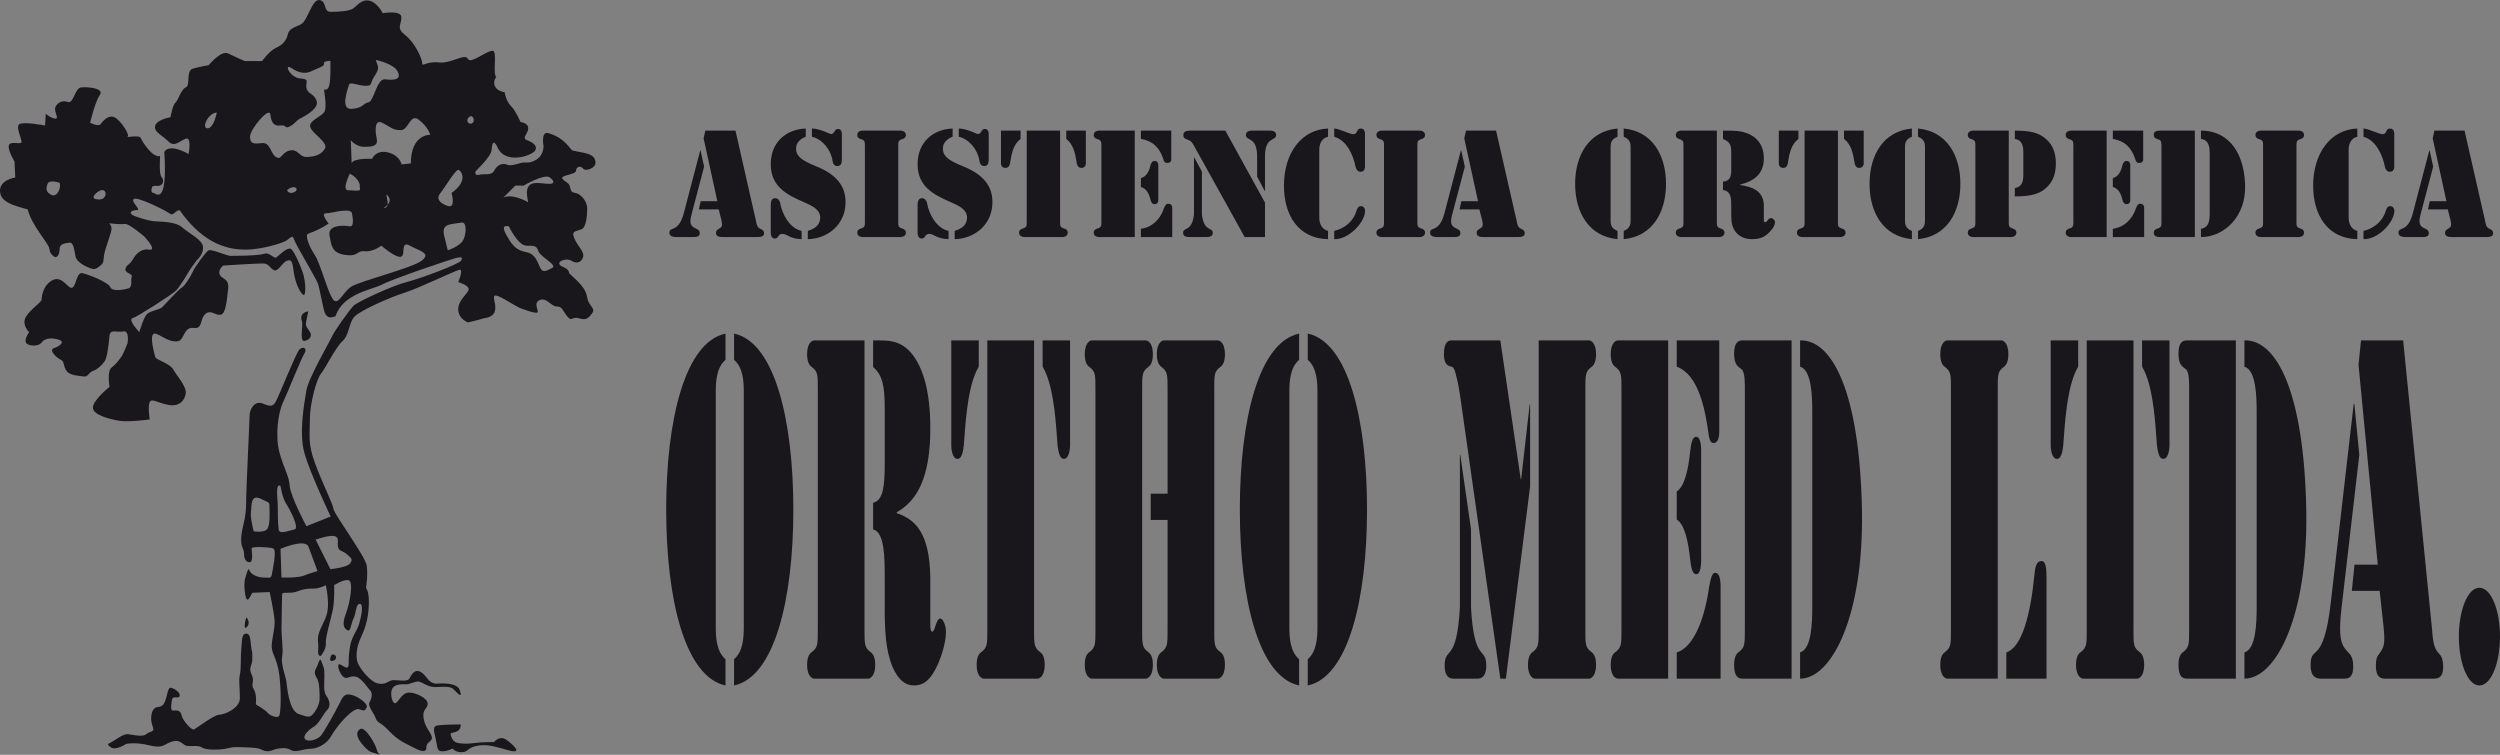 <?xml version="1.0" encoding="UTF-8"?>
<svg xmlns="http://www.w3.org/2000/svg" xmlns:xlink="http://www.w3.org/1999/xlink" width="509.56pt" height="153.84pt" viewBox="0 0 509.56 153.84" version="1.1">
<rect x="0" y="0" width="509.56" height="153.84" fill="#808080" stroke="none"/>
<defs>
<clipPath id="clip1">
  <path d="M 88 147 L 106 147 L 106 153.84 L 88 153.84 Z M 88 147 "/>
</clipPath>
<clipPath id="clip2">
  <path d="M 72 148 L 78 148 L 78 153.84 L 72 153.84 Z M 72 148 "/>
</clipPath>
<clipPath id="clip3">
  <path d="M 0 0 L 122 0 L 122 153.84 L 0 153.84 Z M 0 0 "/>
</clipPath>
<clipPath id="clip4">
  <path d="M 501 119 L 509.559 119 L 509.559 140 L 501 140 Z M 501 119 "/>
</clipPath>
</defs>
<g id="surface1">
<path style=" stroke:none;fill-rule:nonzero;fill:rgb(9.799%,9%,10.599%);fill-opacity:1;" d="M 67.535 133.535 C 68.297 132.977 69.051 134.297 67.922 134.668 C 66.781 135.043 67.535 133.535 67.535 133.535 "/>
<g clip-path="url(#clip1)" clip-rule="nonzero">
<path style=" stroke:none;fill-rule:nonzero;fill:rgb(9.799%,9%,10.599%);fill-opacity:1;" d="M 93.91 147.66 C 93.91 149.742 91.648 148.984 91.844 149.742 C 92.035 150.492 92.41 151.25 93.348 151.438 C 94.297 151.625 95.418 151.625 96.738 151.438 C 98.059 151.25 100.699 151.25 100.699 151.25 C 100.699 151.25 101.828 149.742 103.328 150.863 C 104.844 151.996 106.543 153.699 103.715 152.945 C 100.895 152.184 99.371 151.625 97.305 151.996 C 95.238 152.379 95.418 153.32 94.102 153.32 C 92.781 153.32 92.215 152.559 92.215 152.559 C 92.215 152.559 91.281 153.133 90.148 153.133 C 89.016 153.133 89.207 152.379 88.828 150.68 C 88.453 148.984 88.078 148.035 89.207 147.863 C 90.344 147.66 93.91 147.66 93.91 147.66 "/>
</g>
<g clip-path="url(#clip2)" clip-rule="nonzero">
<path style=" stroke:none;fill-rule:nonzero;fill:rgb(9.799%,9%,10.599%);fill-opacity:1;" d="M 73.371 148.609 C 74.434 147.902 76.582 151.812 76.781 152.746 C 76.961 153.699 77.895 154.066 76.961 153.699 C 76.02 153.32 75.828 153.504 75.074 152.945 C 74.328 152.379 71.684 149.742 73.371 148.609 "/>
</g>
<path style=" stroke:none;fill-rule:nonzero;fill:rgb(9.799%,9%,10.599%);fill-opacity:1;" d="M 50.207 125.816 C 49.832 126.93 49.645 128.641 50.398 127.703 C 51.148 126.758 50.207 125.816 50.207 125.816 "/>
<path style=" stroke:none;fill-rule:nonzero;fill:rgb(100%,100%,100%);fill-opacity:1;" d="M 53.793 84.742 C 53.793 84.742 53.406 86.25 53.793 87.953 C 54.16 89.637 53.793 92.094 52.848 91.898 C 51.906 91.715 52.273 91.137 52.094 89.457 C 51.906 87.758 51.516 87.004 51.906 86.438 C 52.273 85.871 53.793 84.742 53.793 84.742 "/>
<path style=" stroke:none;fill-rule:nonzero;fill:rgb(100%,100%,100%);fill-opacity:1;" d="M 51.906 96.988 C 53.082 95.406 53.969 98.688 53.223 98.871 C 52.469 99.059 51.34 97.738 51.906 96.988 "/>
<path style=" stroke:none;fill-rule:nonzero;fill:rgb(9.799%,9%,10.599%);fill-opacity:1;" d="M 62.828 63.453 C 62.613 63.484 62.422 63.547 62.254 63.625 C 61.527 63.926 61.207 64.566 61.512 65.344 C 61.887 66.277 60.945 69.672 62.078 69.477 C 63.215 69.297 63.773 68.359 63.02 67.41 C 62.262 66.469 62.262 66.094 62.453 65.344 "/>
<path style=" stroke:none;fill-rule:nonzero;fill:rgb(100%,100%,100%);fill-opacity:1;" d="M 17.809 64.773 C 16.676 65.344 16.297 67.598 17.43 67.031 C 18.555 66.469 17.809 64.773 17.809 64.773 "/>
<path style=" stroke:none;fill-rule:nonzero;fill:rgb(100%,100%,100%);fill-opacity:1;" d="M 36.078 54.98 C 36.078 54.98 35.133 57.426 33.816 57.801 C 32.496 58.18 31.559 56.105 31.559 56.105 L 33.438 55.348 C 33.438 55.348 35.691 54.418 36.078 54.98 "/>
<path style=" stroke:none;fill-rule:nonzero;fill:rgb(100%,100%,100%);fill-opacity:1;" d="M 38.148 49.512 C 36.828 50.273 37.781 51.777 38.535 51.023 C 39.281 50.273 38.148 49.512 38.148 49.512 "/>
<path style=" stroke:none;fill-rule:nonzero;fill:rgb(100%,100%,100%);fill-opacity:1;" d="M 35.512 63.258 C 36.453 64.02 35.691 66.277 34.199 65.531 C 32.684 64.773 35.512 63.258 35.512 63.258 "/>
<path style=" stroke:none;fill-rule:nonzero;fill:rgb(100%,100%,100%);fill-opacity:1;" d="M 46.805 35.766 C 47.008 37.453 48.691 41.422 52.848 41.59 C 54.16 41.984 51.215 43.031 52.66 44.234 C 54.922 46.129 56.422 45.555 56.422 46.504 C 56.422 47.441 55.297 48.574 52.66 48.574 C 50.02 48.574 48.141 48.574 45.684 47.824 C 43.242 47.066 42.488 46.875 42.488 46.875 L 42.297 45.746 L 40.41 44.051 C 40.41 44.051 42.297 43.293 43.242 43.293 C 44.184 43.293 44.93 41.984 44.371 41.223 C 43.809 40.473 43.809 39.715 44.371 38.969 C 44.93 38.215 46.25 35.004 46.805 35.766 "/>
<g clip-path="url(#clip3)" clip-rule="nonzero">
<path style=" stroke:none;fill-rule:nonzero;fill:rgb(9.799%,9%,10.599%);fill-opacity:1;" d="M 111.438 37.453 C 109.18 37.27 106.543 36.516 107.664 41.223 C 107.664 41.223 104.461 39.34 102.582 40.285 L 105.035 37.836 L 106.723 37.836 C 106.723 37.836 110.871 35.391 112.008 36.137 C 112.566 36.516 113.699 37.641 111.438 37.453 M 112.566 54.602 C 111.438 55.164 110.688 55.727 110.117 54.602 C 109.551 53.465 109.18 51.777 107.297 51.402 C 105.41 51.02 104.656 50.273 103.715 48.758 C 102.773 47.25 102.016 45.746 103.715 46.129 C 103.715 46.129 105.602 50.078 107.297 50.078 C 108.984 50.078 109.363 50.078 109.746 51.211 C 110.117 52.344 113.699 54.035 112.566 54.602 M 96.363 25.023 C 95.797 25.578 94.855 24.828 95.418 24.078 C 96.23 22.988 96.93 24.461 96.363 25.023 M 94.297 49.129 C 93.535 50.273 91.281 51.02 91.281 51.02 C 91.281 51.02 91.09 50.449 90.527 48.008 C 89.961 45.555 91.688 45.766 94.102 45.367 C 95.238 45.184 95.051 48.008 94.297 49.129 M 89.773 39.34 C 90.707 38.215 92.969 34.262 93.535 34.629 C 94.102 35.004 95.418 36.887 92.035 39.34 C 92.035 39.34 92.969 42.539 91.281 41.984 C 89.586 41.422 88.828 40.473 89.773 39.34 M 68.863 111.305 C 69.051 112.445 69.617 112.062 70.742 113.004 C 71.871 113.945 71.871 114.125 71.305 114.891 C 70.742 115.641 67.355 116.02 67.355 116.02 L 64.336 109.992 C 69.984 108.102 68.668 110.176 68.863 111.305 M 61.887 117.34 C 60.945 117.715 58.879 117.715 58.879 117.715 L 57.371 117.715 L 57.176 111.871 C 57.176 111.871 61.887 109.805 62.828 111.305 L 64.715 116.395 C 64.715 116.395 62.828 116.953 61.887 117.34 M 56.805 107.922 C 56.617 106.797 56.617 104.145 56.617 103.012 C 56.617 101.891 56.059 98.301 57.176 99.059 C 57.176 99.059 57.559 101.504 58.312 102.637 C 59.059 103.773 61.133 107.734 60.004 107.922 C 58.879 108.102 56.988 109.055 56.805 107.922 M 54.535 107.734 C 53.969 108.668 51.715 108.297 51.715 108.297 C 51.715 108.297 50.961 105.469 51.148 104.34 C 51.34 103.211 50.961 100.566 53.223 101.699 C 54.75 102.465 54.922 102.266 54.922 103.211 C 54.922 104.145 55.102 106.797 54.535 107.734 M 83.742 33.309 L 81.855 33.508 C 81.855 33.508 81.488 31.617 79.035 31.055 C 76.582 30.484 75.828 32.375 75.828 32.375 C 75.828 32.375 71.871 32.176 71.684 33.309 L 71.5 28.602 C 71.5 28.602 72.633 29.922 74.133 29.922 C 75.641 29.922 77.148 29.922 76.781 28.223 C 76.395 26.527 76.395 24.266 77.895 25.023 C 79.695 25.91 79.977 26.527 81.668 26.527 C 83.371 26.527 83.551 22.945 85.438 24.461 C 87.328 25.973 87.699 27.469 87.699 27.469 C 87.699 27.469 83.742 27.281 83.742 33.309 M 79.035 39.898 C 79.711 40.656 79.402 41.301 78.977 41.746 C 78.918 42.035 78.773 42.266 78.469 42.352 C 77.738 42.559 78.449 42.305 78.977 41.746 C 79.172 40.797 78.391 39.184 79.035 39.898 M 86 53.098 C 84.117 54.602 73.57 57.238 71.684 58.371 C 69.805 59.5 68.863 62.707 67.73 60.816 C 66.602 58.941 65.273 53.66 64.152 51.961 C 63.191 50.531 62.012 47.926 62.828 47.629 C 65.469 46.695 66.977 45.555 66.977 45.555 C 66.977 45.555 65.273 43.484 66.41 43.484 C 67.535 43.484 70.93 42.352 71.684 43.293 C 71.684 43.293 72.438 46.305 71.305 46.129 C 69.258 45.785 66.781 46.129 67.164 48.008 C 67.535 49.891 67.535 51.582 70.363 51.961 C 73.191 52.344 72.633 51.02 74.328 51.211 C 76.02 51.402 77.723 50.078 77.723 50.078 C 77.723 50.078 80.543 52.527 81.668 52.344 C 82.797 52.148 81.488 48.945 83.551 50.078 C 85.625 51.211 87.887 51.582 86 53.098 M 59.059 30.68 C 57.371 31.055 57.371 32.742 56.23 31.992 C 55.102 31.23 55.102 28.98 53.406 29.164 C 51.715 29.355 50.961 29.355 50.961 27.852 C 50.961 26.332 54.922 21.629 55.102 23.328 C 55.297 25.023 55.855 25.77 57.176 25.578 C 58.504 25.402 57.938 26.332 59.059 25.77 C 60.191 25.211 60.191 24.645 61.328 24.078 C 62.453 23.512 65.09 22.008 64.527 20.504 C 63.961 18.996 62.648 19.176 62.453 17.867 C 62.262 16.547 63.215 16.164 61.133 15.98 C 59.059 15.789 57.742 12.773 59.445 13.902 C 61.133 15.035 62.453 15.035 63.582 14.461 C 64.715 13.902 66.223 13.531 66.035 12.961 C 65.844 12.402 67.355 12.402 67.355 12.402 C 67.355 16.547 67.355 18.613 66.035 18.242 C 66.035 18.242 66.602 21.449 66.223 22.574 C 65.844 23.703 63.02 24.461 63.215 25.77 C 63.395 27.098 66.977 28.98 66.223 30.289 C 65.469 31.617 63.961 31.992 62.453 31.992 C 60.945 31.992 60.766 30.289 59.059 30.68 M 60.004 39.152 C 58.879 39.715 58.504 38.773 58.504 38.773 C 60.004 37.453 61.133 38.582 60.004 39.152 M 73.371 38.395 C 73.57 39.152 72.246 38.773 70.93 38.773 C 69.617 38.773 71.305 35.391 71.305 35.391 C 71.305 35.391 72.438 35.941 73.008 36.887 C 73.57 37.836 73.191 37.641 73.371 38.395 M 71.117 17.305 C 71.305 16.547 73.008 17.488 74.512 17.488 C 76.02 17.488 75.266 17.109 76.395 15.41 C 77.52 13.723 76.961 13.531 76.582 12.211 C 76.582 12.211 80.348 12.961 81.102 14.66 C 81.855 16.352 80.168 16.352 78.469 16.164 C 76.781 15.98 76.215 20.695 75.07 20.871 C 73.945 21.066 74.133 22.008 71.684 22.195 C 69.234 22.379 70.93 18.051 71.117 17.305 M 42.297 26.156 C 40.977 26.156 42.488 22.945 44.184 22.945 C 44.184 22.945 43.609 26.156 42.297 26.156 M 20.258 40.66 C 18.371 40.66 19.125 39.715 19.879 39.152 C 21.84 37.684 22.137 40.66 20.258 40.66 M 10.461 39.715 C 9.324 39.152 9.324 38.395 9.707 37.453 C 10.078 36.516 12.152 37.27 12.152 37.27 C 12.527 38.395 11.582 40.285 10.461 39.715 M 117.414 34.762 C 117.414 34.062 118.262 33.641 118.836 34.352 C 119.402 35.051 121.379 34.203 121.379 33.223 C 121.379 31.102 118.836 31.23 116.715 30.68 C 116.254 30.551 115.195 28.086 111.766 27.137 C 110.211 26.715 110.777 29.684 110.777 29.684 C 110.777 29.684 110.926 31.52 109.363 32.508 C 107.805 33.508 107.098 32.934 106.117 33.223 C 105.121 33.508 104.273 33.781 103.574 33.641 C 102.441 33.074 101.312 33.641 100.738 34.762 C 100.18 35.902 98.617 35.336 97.641 35.621 C 96.652 35.902 96.93 34.918 96.93 34.918 C 96.93 34.918 100.039 31.941 100.18 30.68 C 100.328 29.402 100.461 28.27 101.312 29.82 C 102.859 33.781 108.52 31.66 109.078 30.68 C 109.652 29.684 108.52 28.98 107.391 28.559 C 106.258 28.121 107.664 27.281 107.664 26.156 C 107.664 25.023 106.117 24.883 106.117 24.883 C 106.117 24.883 104.977 22.48 104.422 21.914 C 103.855 21.352 103.148 20.504 102.859 18.801 C 100.328 18.383 100.461 16.398 101.168 15.695 C 100.461 15.137 101.168 11.883 100.738 10.609 C 100.328 9.336 95.945 13.293 95.379 12.02 C 94.812 10.742 91.98 13.016 89.441 12.727 C 86.906 12.445 86.051 13.723 86.051 12.867 C 86.051 12.02 84.641 8.777 82.656 7.215 C 80.676 5.664 81.816 5.102 81.816 3.543 C 81.816 1.988 77.996 2.695 77.996 2.695 C 77.996 2.695 77.008 0.57 75.312 0.148 C 73.613 -0.273 72.633 1.422 71.777 1.848 C 70.93 2.273 68.953 2.418 67.395 2.418 C 65.844 2.418 66.688 0.293 65.141 0.012 C 63.582 -0.273 62.734 4.254 61.328 4.961 C 59.91 5.664 58.918 5.805 58.637 7.078 C 58.352 8.348 57.504 9.195 56.23 9.758 C 54.969 10.328 53.406 12.445 53.406 12.445 L 49.879 12.445 C 49.879 12.445 47.898 11.598 46.492 10.895 C 45.078 10.184 42.527 13.293 42.527 13.293 C 42.527 13.293 40.688 13.574 39.281 14.004 C 37.867 14.426 38.859 17.395 37.867 17.812 C 36.879 18.242 36.312 20.504 35.754 20.93 C 35.188 21.352 34.758 23.895 34.758 23.895 C 34.758 23.895 32.07 24.32 31.648 25.578 C 31.223 26.859 33.07 27.566 34.332 28.836 C 35.605 30.113 36.602 28.695 37.867 28.27 C 39.133 27.852 38.434 31.387 38.434 31.387 C 38.434 31.387 34.617 29.109 33.492 30.957 C 34.199 42.402 31.648 39.297 31.223 39.297 C 30.805 39.297 30.805 38.727 30.949 38.305 C 31.086 37.883 31.086 37.883 32.219 37.883 C 33.344 37.883 33.492 36.613 32.918 36.047 C 32.363 35.48 32.637 31.805 32.637 31.805 C 31.086 32.234 28.969 28.836 28.688 28.121 C 28.395 27.43 25.434 28.121 26 27.852 C 26.566 27.566 24.586 24.461 23.312 23.895 C 22.043 23.328 20.91 24.738 20.492 25.309 C 20.062 25.871 18.371 25.023 18.371 25.023 C 18.371 25.023 19.355 20.785 20.344 19.367 C 21.34 17.961 17.809 17.668 16.527 17.812 C 15.262 17.961 14.98 21.199 13.848 20.785 C 12.715 20.355 11.727 20.93 11.305 21.773 C 10.879 22.621 12.152 24.176 11.305 24.176 C 10.461 24.176 9.324 23.188 9.324 23.188 L 9.184 25.578 C 9.184 25.578 4.809 24.738 3.949 25.309 C 3.109 25.871 4.516 28.418 4.383 28.98 C 4.242 29.535 2.262 28.695 1.836 29.535 C 1.414 30.391 2.961 32.934 2.961 32.934 L 3.109 36.184 C 3.109 36.184 0 36.613 0 38.871 C 0 41.125 2.543 41.836 5.656 42.688 C 6.363 45.797 9.891 49.605 10.031 50.602 C 10.18 51.582 10.461 51.875 11.02 52.297 C 11.582 52.719 12.152 51.875 12.152 50.742 C 12.152 49.605 13.281 49.605 14.129 49.465 C 14.98 49.324 15.121 50.883 15.402 52.297 C 15.684 53.703 18.512 54.836 19.078 54.836 C 19.645 54.836 19.93 54.555 20.633 53.992 C 21.34 53.43 20.91 52.719 21.477 50.883 C 22.043 49.047 22.188 48.758 22.613 47.352 C 23.031 45.938 22.188 45.508 22.188 45.508 C 22.188 45.508 24.586 45.797 25.434 45.645 C 26.281 45.508 29.391 48.191 29.391 48.191 C 29.391 48.191 32.219 51.16 30.383 50.883 C 28.543 50.602 27.555 52.016 26.996 52.996 C 26.418 53.992 25.715 53.992 25.566 54.836 C 25.434 55.68 27.129 55.82 26.848 56.391 C 26.566 56.957 27.129 58.512 26.141 58.789 C 25.148 59.074 22.887 59.5 22.465 58.512 C 22.043 57.516 18.082 55.961 16.816 55.68 C 15.547 55.402 15.547 58.371 14.703 58.645 C 13.848 58.941 12.715 56.105 10.746 57.09 C 8.758 58.078 8.477 60.492 8.477 61.059 C 8.477 61.617 6.504 62.75 5.363 64.441 C 4.242 66.141 5.938 67.695 5.938 67.695 C 5.938 67.695 5.082 68.828 5.23 69.672 C 5.363 70.516 7.777 70.801 8.477 69.812 C 9.184 68.828 10.746 68.828 12.008 69.25 C 13.281 69.672 12.293 70.516 11.02 70.941 C 9.75 71.371 11.727 73.066 12.434 73.352 C 13.141 73.625 12.859 74.621 13.566 75.609 C 14.273 76.594 16.25 76.594 17.098 76.734 C 17.941 76.879 18.082 75.891 18.938 75.609 C 19.785 75.324 20.766 74.473 21.34 73.625 C 21.898 72.777 22.188 69.812 22.324 68.398 C 22.465 66.992 23.887 67.832 25.148 67.551 C 26.418 67.262 26 69.953 26 69.953 C 26 69.953 25.148 72.07 24.871 72.504 C 24.586 72.926 23.738 74.191 22.754 74.895 C 21.766 75.609 22.324 78.859 22.324 78.859 C 22.324 78.859 18.938 81.539 18.938 83.094 C 18.938 84.641 22.613 85.496 24.445 85.785 C 26.281 86.059 30.516 85.496 30.516 85.496 C 30.516 85.496 30.09 82.809 30.516 81.961 C 30.949 81.117 32.07 82.105 34.332 82.531 C 36.602 82.957 37.719 81.539 37.867 80.129 C 38.012 78.715 36.027 76.594 35.332 75.324 C 34.617 74.055 31.797 73.352 31.648 72.777 C 31.504 72.211 30.516 68.828 31.223 68.121 C 31.93 67.41 34.051 69.953 36.312 69.535 C 37.566 69.297 37.445 66.562 39.426 66.844 C 41.395 67.125 40.688 65.012 41.828 64.02 C 42.957 63.023 43.812 64.301 44.93 64.16 C 46.062 64.02 46.211 61.195 46.492 58.941 C 46.773 56.668 45.211 56.957 44.789 55.961 C 44.371 54.98 45.496 54.129 45.496 54.129 C 45.496 54.129 51.992 53.703 53.406 53.703 C 54.82 53.703 54.684 54.27 55.668 54.98 C 56.656 55.68 57.371 53.559 58.504 53.137 C 59.625 52.719 59.625 53.84 59.91 55.68 C 60.191 57.516 61.031 59.5 61.754 60.062 C 62.453 60.625 62.312 57.379 61.754 55.68 C 61.18 53.992 60.191 51.73 59.484 50.883 C 58.777 50.027 56.938 52.016 56.383 52.438 C 55.816 52.863 54.969 51.309 53.836 51.73 C 52.703 52.148 47.473 52.148 46.902 52.148 C 46.344 52.148 43.09 50.742 42.527 51.02 C 41.961 51.309 39.703 54.418 39.281 55.402 C 38.859 56.391 37.586 58.371 37.02 58.645 C 36.453 58.941 33.625 62.047 33.07 62.605 C 32.496 63.172 30.656 63.316 29.949 64.02 C 29.25 64.73 28.395 67.695 28.395 67.695 C 28.395 67.695 26 65.141 26.996 64.871 C 27.969 64.59 35.039 60.062 35.891 59.215 C 36.746 58.371 38.715 54.98 38.715 54.98 L 40.137 52.996 C 40.137 52.996 41.395 52.016 41.395 50.449 C 41.395 48.902 38.574 47.629 37.152 46.363 C 35.754 45.086 32.637 45.23 31.371 45.086 C 30.09 44.949 27.695 44.234 26.996 43.812 C 26.281 43.395 26.707 42.828 27.84 42.828 C 28.969 42.828 26.566 41.125 27.27 40.566 C 27.969 39.996 33.902 42.969 34.617 43.535 C 35.332 44.105 35.605 42.969 36.602 42.828 C 41.828 50.309 47.199 50.883 50.16 50.883 C 53.129 50.883 57.504 49.605 58.352 49.047 C 59.207 48.484 59.625 47.77 59.91 48.758 C 60.191 49.754 64.574 56.957 64.855 57.945 C 65.141 58.941 65.273 59.926 65.703 61.766 C 66.121 63.59 66.121 63.887 66.688 64.441 C 67.262 65.012 68.395 64.441 68.395 64.441 C 69.941 59.781 75.875 59.074 77.996 57.945 C 80.109 56.816 91.844 52.863 92.969 52.574 C 94.102 52.297 94.391 52.438 93.965 53.137 C 93.535 53.84 85.625 56.816 82.797 57.516 C 79.977 58.227 72.91 61.48 72.062 62.32 C 71.219 63.172 68.102 67.551 67.684 68.543 C 67.262 69.535 62.887 77.02 62.453 79.566 C 62.031 82.105 60.898 88.18 62.031 92.273 C 63.16 96.383 67.395 105.281 67.395 105.281 L 62.453 107.254 C 62.453 107.254 59.207 101.176 59.059 99.059 C 58.918 96.941 57.789 95.383 56.938 92.141 C 56.09 88.887 56.656 84.215 57.652 82.105 C 58.637 79.992 61.328 73.203 62.031 72.07 C 62.734 70.941 61.754 70.516 61.031 71.223 C 60.332 71.938 56.805 80.84 56.23 81.824 C 55.668 82.809 55.25 82.957 53.555 82.254 C 51.855 81.539 50.875 83.516 50.875 84.641 C 50.875 85.785 50.16 99.766 50.16 102.734 C 50.16 105.707 49.32 107.395 49.164 109.516 C 49.027 111.629 49.738 111.77 49.738 112.766 C 49.738 113.758 50.02 114.598 50.875 114.598 C 51.715 114.598 51.289 112.199 51.289 111.77 C 51.289 111.348 54.82 111.496 55.668 111.77 C 56.516 112.062 55.523 116.301 55.391 117.156 C 55.25 117.996 54.684 117.715 53.695 117.715 C 52.703 117.715 51.148 117.156 50.875 116.301 C 50.586 115.453 50.309 116.859 50.02 117.715 C 49.738 118.559 49.738 119.836 50.02 121.383 C 50.309 122.945 50.875 121.809 50.875 121.809 L 51.434 120.824 L 54.969 120.676 C 54.969 120.676 55.816 124.637 55.957 126.332 C 56.09 128.023 55.523 129.586 55.391 131.414 C 55.25 133.262 56.516 134.102 56.938 137.645 C 57.371 141.164 57.23 145.121 56.938 145.836 C 56.656 146.543 54.969 145.836 54.535 145.27 C 54.113 144.703 52.141 143.566 52.141 143.566 C 52.141 143.566 52.422 141.594 51.715 140.465 C 51.016 139.332 51.992 139.051 51.289 137.496 C 50.586 135.945 51.434 135.945 51.434 134.102 C 51.434 132.254 51.289 132.977 51.148 131.414 C 51.016 129.871 50.875 129.012 50.02 129.16 C 49.164 129.293 49.32 131.133 49.164 132.414 C 49.027 133.668 49.164 136.367 48.895 137.496 C 48.605 138.621 48.895 140.18 48.895 142.301 C 48.895 144.422 45.637 145.688 44.648 145.688 C 43.664 145.688 40.137 148.371 39.562 148.664 C 38.992 148.93 37.152 146.676 37.02 145.836 C 36.879 144.98 36.312 144.703 35.465 144.832 C 34.617 144.98 34.906 143.848 35.039 142.715 C 35.188 141.594 36.312 142.582 36.602 141.871 C 36.879 141.164 35.332 140.18 34.758 140.18 C 34.199 140.18 34.051 141.871 33.773 142.582 C 33.492 143.289 33.344 143.996 32.07 144.129 C 30.805 144.273 30.516 146.543 31.086 147.957 C 31.648 149.367 30.656 148.93 29.816 149.637 C 28.969 150.352 26.707 149.637 25.859 149.637 C 25.008 149.637 23.18 151.051 22.613 151.336 C 22.043 151.625 21.617 151.625 22.613 152.332 C 23.594 153.039 25.715 151.625 25.715 151.625 C 25.715 151.625 27.555 151.199 30.383 151.906 C 33.211 152.613 33.344 151.758 34.906 151.199 C 36.453 150.637 37.02 151.484 37.719 151.906 C 38.434 152.332 40.27 151.758 41.113 152.332 C 41.961 152.891 44.223 152.891 45.93 152.613 C 47.617 152.332 46.773 152.184 50.16 152.332 C 53.555 152.465 52.848 152.746 53.969 153.039 C 55.102 153.32 55.668 152.746 56.516 152.613 C 57.371 152.465 58.352 152.332 59.352 152.891 C 60.332 153.461 61.887 152.613 63.301 152.613 C 64.715 152.613 66.547 151.625 67.395 150.211 C 68.812 147.664 72.062 144.129 73.191 144.555 C 74.328 144.98 74.461 144.832 74.754 144.129 C 75.027 143.422 72.91 141.871 71.5 141.594 C 70.086 141.305 69.805 142.156 69.098 143.566 C 68.395 144.98 66.121 149.09 65.414 149.93 C 64.715 150.785 62.734 151.336 62.172 150.637 C 61.605 149.93 63.02 148.664 64.008 148.09 C 65 147.523 65.98 145.41 66.688 144.703 C 67.395 143.996 67.262 142.859 66.547 141.871 C 65.844 140.887 66.121 139.332 66.121 137.645 C 66.121 135.945 65.98 136.215 65.566 134.949 C 65.141 133.668 65 135.23 64.43 136.215 C 63.875 137.203 64.289 137.645 64.715 138.469 C 65.141 139.332 65.141 141.449 65.141 142.156 C 65.141 142.859 65.141 143.289 64.574 144.422 C 63.301 146.543 63.02 146.25 60.898 145.543 C 58.777 144.832 58.504 139.621 58.352 138.766 C 58.219 137.918 57.23 135.375 57.504 133.824 C 57.789 132.254 57.371 130 57.371 128.305 C 57.371 126.605 57.504 121.664 57.504 121.109 C 57.504 120.535 59.207 121.109 60.617 120.535 C 62.031 119.969 62.887 119.969 64.008 119.969 C 65.141 119.969 66.41 119.273 66.41 119.273 C 66.41 119.273 66.977 121.809 66.836 123.785 C 66.688 125.766 66.121 126.332 65.273 128.305 C 64.43 130.293 65 130.852 64.855 132.414 C 64.715 133.961 65.414 133.668 65.414 133.668 C 65.414 133.668 66.547 132.254 66.41 131.133 C 66.27 130 67.395 126.473 67.824 124.348 C 68.25 122.223 68.102 119.273 68.102 119.273 C 68.102 119.273 70.086 117.996 71.07 118.273 C 72.062 118.559 71.359 122.797 70.504 125.062 C 69.656 127.316 70.086 128.023 70.789 128.453 C 71.5 128.879 71.5 127.172 72.062 126.051 C 72.633 124.918 72.484 123.082 73.34 123.082 C 74.188 123.082 73.613 125.766 73.191 127.172 C 72.773 128.598 71.641 129.871 71.359 131.703 C 71.07 133.539 71.07 134.102 71.07 135.23 C 71.07 136.367 70.645 136.215 69.516 135.523 C 68.395 134.801 69.098 137.203 69.941 137.918 C 70.789 138.621 71.219 137.645 72.484 137.918 C 73.758 138.203 74.887 140.18 75.453 140.742 C 76.02 141.305 75.734 142.449 75.312 143.148 C 74.887 143.848 76.16 145.27 76.582 146.395 C 77.008 147.523 77.43 146.969 79.402 149.09 C 81.391 151.199 83.223 151.758 84.492 152.465 C 85.766 153.172 86.758 153.32 86.906 152.613 C 86.758 151.199 87.887 151.336 88.027 150.492 C 88.172 149.637 86.613 148.371 86.332 146.395 C 86.051 144.422 87.172 144.555 87.172 143.422 C 87.172 142.301 84.785 141.164 83.371 141.164 C 81.953 141.164 81.391 142.859 80.676 143.289 C 79.977 143.715 79.402 141.305 79.977 140.328 C 80.543 139.332 82.098 139.48 82.797 139.48 C 83.512 139.48 84.492 138.906 85.207 138.906 C 85.906 138.906 87.172 140.039 88.586 140.039 C 90.008 140.039 90.574 139.898 91.414 140.039 C 92.27 140.18 92.27 140.328 93.117 141.164 C 93.965 142.02 94.102 141.742 93.676 140.594 C 93.258 139.48 91.281 139.184 89.293 139.332 C 87.328 139.48 87.172 137.918 85.906 137.059 C 84.641 136.215 83.93 137.352 83.512 138.203 C 83.086 139.051 81.391 138.621 80.258 138.621 C 79.129 138.621 78.844 139.621 77.148 139.332 C 75.453 139.051 73.34 136.215 72.91 135.082 C 72.484 133.961 72.633 131.988 73.473 130.133 C 74.328 128.305 75.027 126.473 75.168 123.504 C 75.312 120.535 74.602 119.836 74.602 119.836 C 74.602 119.836 75.027 117.289 74.754 115.312 C 74.461 113.332 68.102 104.852 67.965 103.719 C 67.824 102.586 65.566 98.211 64.152 94.262 C 62.734 90.301 63.16 88.887 63.16 85.496 C 63.16 82.105 64.574 77.152 65.414 76.172 C 66.27 75.188 68.395 70.801 69.805 69.535 C 71.219 68.262 71.07 65.852 72.203 64.59 C 73.34 63.316 79.402 60.625 82.523 59.641 C 85.625 58.645 92.828 55.117 93.676 54.98 C 94.531 54.836 93.395 57.516 93.395 57.516 C 93.395 57.516 95.52 58.078 95.52 58.941 C 95.52 59.781 93.395 61.059 93.395 63.023 C 93.395 65.012 95.379 65.711 95.379 65.711 C 95.379 65.711 97.359 65.289 98.617 64.871 C 102.441 64.441 100.328 61.059 100.738 60.348 C 101.168 59.641 104.977 62.469 106.258 62.891 C 107.531 63.316 108.52 63.738 109.363 63.738 C 110.211 63.738 108.52 61.898 109.926 61.195 C 111.34 60.492 112.336 62.469 113.461 62.469 C 114.594 62.469 114.594 63.172 115.582 64.441 C 116.574 65.711 116.574 64.441 117.984 64.871 C 119.402 65.289 119.816 65.012 120.672 63.887 C 121.52 62.75 119.965 62.469 119.684 60.625 C 119.402 58.789 118.121 57.664 116.004 55.68 C 115.867 54.418 114.312 54.555 114.027 53.84 C 113.746 53.137 115.582 52.574 116.43 53.137 C 117.281 53.703 118.41 53.703 118.836 52.438 C 119.258 51.16 117.281 49.891 116.855 47.918 C 116.648 46.984 117.984 47.066 118.684 46.637 C 119.402 46.219 119.684 44.234 119.684 42.539 C 119.684 40.852 118.262 39.438 117.141 39.297 C 116.004 39.152 116.43 38.02 115.867 37.453 C 115.301 36.887 114.168 36.469 114.734 36.047 C 115.301 35.621 117.414 35.48 117.414 34.762 "/>
</g>
<path style=" stroke:none;fill-rule:nonzero;fill:rgb(9.799%,9%,10.599%);fill-opacity:1;" d="M 147.871 73.344 C 146.051 74.906 145.891 77.68 145.891 79.977 L 145.891 127.734 C 145.891 130.027 146.051 132.797 147.871 134.363 L 147.871 139.715 C 139.629 137.957 135.785 122.195 135.785 103.852 C 135.785 85.512 139.629 69.742 147.871 67.996 Z M 149.621 134.363 C 151.449 132.797 151.602 130.027 151.602 127.734 L 151.602 79.977 C 151.602 77.68 151.449 74.906 149.621 73.344 L 149.621 67.996 C 157.863 69.742 161.703 85.512 161.703 103.852 C 161.703 122.195 157.863 137.957 149.621 139.715 L 149.621 134.363 "/>
<path style=" stroke:none;fill-rule:nonzero;fill:rgb(9.799%,9%,10.599%);fill-opacity:1;" d="M 166.688 79.703 C 166.688 76.289 166.727 75.738 165.367 74.727 C 164.859 74.355 164.508 73.527 164.508 72.23 C 164.508 69.562 165.793 69.379 165.941 69.379 L 176.207 69.379 L 176.207 127.992 C 176.207 131.41 176.172 131.961 177.527 132.98 C 178.027 133.348 178.387 134.176 178.387 135.469 C 178.387 138.137 177.102 138.328 176.941 138.328 L 165.941 138.328 C 165.793 138.328 164.508 138.137 164.508 135.469 C 164.508 134.176 164.859 133.348 165.367 132.98 C 166.727 131.961 166.688 131.41 166.688 127.992 Z M 177.961 69.379 L 178.148 69.379 C 180.676 69.379 183.324 69.188 185.652 71.863 C 188.258 74.906 189.582 79.977 189.621 86.992 C 189.691 97.582 186.746 102.199 182.777 104.398 L 182.777 104.586 C 186.238 105.785 189.539 108.184 189.621 117.953 L 189.621 126.062 C 189.621 126.898 189.508 128.746 190.008 128.746 C 190.629 128.746 190.746 126.062 191.676 126.062 C 192.184 126.062 192.809 127.453 192.809 128.746 C 192.809 131.41 191.523 134.828 190.668 136.391 C 189.348 138.965 187.953 139.711 186.277 139.711 C 184.605 139.711 183.09 138.684 181.883 135.836 C 180.523 132.523 180.328 128.465 180.328 124.129 L 180.328 117.863 C 180.328 113.617 180.297 108.453 177.961 107.91 L 177.961 102.465 C 180.062 102 180.328 98.965 180.328 94.449 L 180.328 83.301 C 180.328 78.688 179.895 76.477 177.961 74.812 L 177.961 69.379 "/>
<path style=" stroke:none;fill-rule:nonzero;fill:rgb(9.799%,9%,10.599%);fill-opacity:1;" d="M 201.238 69.379 L 210.766 69.379 L 210.766 127.992 C 210.766 131.406 210.727 131.961 212.094 132.984 C 212.594 133.352 212.938 134.176 212.938 135.469 C 212.938 138.137 211.652 138.324 211.492 138.324 L 200.5 138.324 C 200.348 138.324 199.066 138.137 199.066 135.469 C 199.066 134.176 199.41 133.352 199.922 132.984 C 201.281 131.961 201.238 131.406 201.238 127.992 Z M 218.102 90.855 C 218.102 91.219 217.988 93.527 216.828 93.527 C 215.746 93.527 215.555 91.129 215.43 89.098 C 215.09 84.215 214.535 78.133 212.512 74.73 L 212.512 69.379 L 218.102 69.379 Z M 193.895 69.379 L 199.492 69.379 L 199.492 74.73 C 197.473 78.133 196.93 84.215 196.578 89.098 C 196.457 91.129 196.266 93.527 195.18 93.527 C 194.016 93.527 193.895 91.219 193.895 90.855 L 193.895 69.379 "/>
<path style=" stroke:none;fill-rule:nonzero;fill:rgb(9.799%,9%,10.599%);fill-opacity:1;" d="M 232.797 127.992 C 232.797 131.406 232.77 131.965 234.125 132.98 C 234.637 133.348 234.984 134.176 234.984 135.473 C 234.984 138.137 233.699 138.324 233.543 138.324 L 222.539 138.324 C 222.383 138.324 221.105 138.137 221.105 135.473 C 221.105 134.176 221.445 133.348 221.953 132.98 C 223.324 131.965 223.277 131.406 223.277 127.992 L 223.277 79.699 C 223.277 76.289 223.324 75.738 221.953 74.727 C 221.445 74.355 221.105 73.527 221.105 72.234 C 221.105 69.562 222.383 69.379 222.539 69.379 L 233.543 69.379 C 233.699 69.379 234.984 69.562 234.984 72.234 C 234.984 73.527 234.637 74.355 234.125 74.727 C 232.77 75.738 232.797 76.289 232.797 79.699 Z M 237.98 105.969 L 234.543 105.969 L 234.543 100.625 L 237.98 100.625 L 237.98 79.699 C 237.98 76.289 238 75.738 236.66 74.727 C 236.152 74.355 235.793 73.527 235.793 72.234 C 235.793 69.562 237.078 69.379 237.234 69.379 L 248.23 69.379 C 248.383 69.379 249.672 69.562 249.672 72.234 C 249.672 73.527 249.332 74.355 248.824 74.727 C 247.449 75.738 247.496 76.289 247.496 79.699 L 247.496 127.992 C 247.496 131.406 247.449 131.965 248.824 132.98 C 249.332 133.348 249.672 134.176 249.672 135.473 C 249.672 138.137 248.383 138.324 248.23 138.324 L 237.234 138.324 C 237.078 138.324 235.793 138.137 235.793 135.473 C 235.793 134.176 236.152 133.348 236.66 132.98 C 238 131.965 237.98 131.406 237.98 127.992 L 237.98 105.969 "/>
<path style=" stroke:none;fill-rule:nonzero;fill:rgb(9.799%,9%,10.599%);fill-opacity:1;" d="M 264.793 73.344 C 262.965 74.906 262.805 77.68 262.805 79.977 L 262.805 127.734 C 262.805 130.027 262.965 132.797 264.793 134.363 L 264.793 139.715 C 256.559 137.957 252.707 122.195 252.707 103.852 C 252.707 85.512 256.559 69.742 264.793 67.996 Z M 266.555 134.363 C 268.367 132.797 268.527 130.027 268.527 127.734 L 268.527 79.977 C 268.527 77.68 268.367 74.906 266.555 73.344 L 266.555 67.996 C 274.785 69.742 278.633 85.512 278.633 103.852 C 278.633 122.195 274.785 137.957 266.555 139.715 L 266.555 134.363 "/>
<path style=" stroke:none;fill-rule:nonzero;fill:rgb(9.799%,9%,10.599%);fill-opacity:1;" d="M 297.559 92.703 L 297.641 92.703 L 299.828 107.91 L 299.828 123.762 C 300.438 135.289 302.934 131.688 302.934 135.648 C 302.934 138.512 301.332 138.328 300.906 138.328 L 296.477 138.328 C 296.051 138.328 294.457 138.512 294.457 135.648 C 294.457 131.688 296.945 135.289 297.559 123.762 Z M 313.621 69.379 L 323.879 69.379 C 324.039 69.379 325.312 69.562 325.312 72.23 C 325.312 73.527 324.965 74.355 324.465 74.727 C 323.098 75.738 323.137 76.289 323.137 79.703 L 323.137 127.992 C 323.137 131.41 323.098 131.961 324.465 132.98 C 324.965 133.348 325.312 134.176 325.312 135.469 C 325.312 138.137 324.039 138.328 323.879 138.328 L 312.887 138.328 C 312.727 138.328 311.434 138.137 311.434 135.469 C 311.434 134.176 311.793 133.348 312.297 132.98 C 313.648 131.961 313.621 131.41 313.621 127.992 Z M 295.93 69.379 L 305.801 69.379 L 309.965 97.676 L 310.047 97.676 L 311.793 82.371 L 311.871 82.371 L 311.871 99.148 L 306.938 138.328 L 305.801 138.328 L 297.691 81.266 C 297.492 79.879 297.289 78.508 296.973 77.297 C 296.625 75.918 296.477 74.812 295.812 74.727 C 295.352 74.633 294.305 74.449 294.305 72.23 C 294.305 69.379 295.465 69.379 295.93 69.379 "/>
<path style=" stroke:none;fill-rule:nonzero;fill:rgb(9.799%,9%,10.599%);fill-opacity:1;" d="M 329.762 69.379 L 340.008 69.379 L 340.008 138.324 L 329.762 138.324 C 329.594 138.324 328.309 138.137 328.309 135.469 C 328.309 134.176 328.656 133.352 329.176 132.984 C 330.523 131.961 330.496 131.406 330.496 127.992 L 330.496 79.703 C 330.496 76.289 330.523 75.738 329.176 74.73 C 328.656 74.355 328.309 73.527 328.309 72.234 C 328.309 69.562 329.594 69.379 329.762 69.379 M 341.758 69.379 L 350.426 69.379 L 350.426 88.086 C 350.426 88.551 350.391 90.297 349.227 90.297 C 348.559 90.297 348.359 89.379 348.172 87.992 C 347.164 80.527 345.191 76.02 341.758 74.73 Z M 341.758 132.984 C 344.902 132.055 347.316 126.984 348.359 119.621 C 348.645 118.234 348.879 116.754 349.574 116.754 C 350.82 116.754 350.695 119.523 350.695 119.887 L 350.695 138.324 L 341.758 138.324 Z M 341.758 100.164 C 343.398 99.148 344.129 95.555 344.488 92.047 C 344.676 90.48 344.902 89.02 345.73 89.02 C 346.93 89.02 346.73 92.332 346.73 93.074 L 346.73 112.98 C 346.73 113.711 346.93 117.035 345.73 117.035 C 344.902 117.035 344.676 115.562 344.488 113.996 C 344.129 110.484 343.398 106.898 341.758 105.883 L 341.758 100.164 "/>
<path style=" stroke:none;fill-rule:nonzero;fill:rgb(9.799%,9%,10.599%);fill-opacity:1;" d="M 366.902 69.379 C 373.504 69.188 379.039 80.066 379.508 103.855 C 379.922 125.512 373.355 138.324 366.902 138.324 L 366.902 132.984 C 369.273 132.242 369.383 126.984 369.383 123.484 L 369.383 84.215 C 369.383 80.719 369.273 75.465 366.902 74.73 Z M 365.168 138.324 L 355.281 138.324 C 354.426 138.324 353.453 138.137 353.453 135.469 C 353.453 134.176 353.809 133.352 354.309 132.984 C 355.68 131.961 355.641 131.406 355.641 127.992 L 355.641 79.703 C 355.641 78.32 355.707 75.836 354.973 75.273 C 354.199 74.633 353.453 74.355 353.453 72.047 C 353.453 69.652 354.426 69.379 355.203 69.379 L 365.168 69.379 L 365.168 138.324 "/>
<path style=" stroke:none;fill-rule:nonzero;fill:rgb(9.799%,9%,10.599%);fill-opacity:1;" d="M 407.188 138.324 L 396.914 138.324 C 396.758 138.324 395.477 138.137 395.477 135.473 C 395.477 134.176 395.824 133.348 396.344 132.98 C 397.691 131.961 397.648 131.406 397.648 127.992 L 397.648 79.699 C 397.648 76.289 397.691 75.738 396.344 74.727 C 395.824 74.355 395.477 73.527 395.477 72.234 C 395.477 69.562 396.758 69.379 396.914 69.379 L 407.922 69.379 C 408.07 69.379 409.352 69.562 409.352 72.234 C 409.352 73.527 409.004 74.355 408.496 74.727 C 407.137 75.738 407.188 76.289 407.188 79.699 Z M 408.938 132.98 C 412.074 131.961 413.859 125.512 414.688 116.938 C 414.875 114.91 415.34 114.359 416.152 114.359 C 417.047 114.359 417.129 116.113 417.129 117.859 L 417.129 138.324 L 408.938 138.324 L 408.938 132.98 "/>
<path style=" stroke:none;fill-rule:nonzero;fill:rgb(9.799%,9%,10.599%);fill-opacity:1;" d="M 425.332 69.379 L 434.855 69.379 L 434.855 127.992 C 434.855 131.406 434.816 131.961 436.18 132.984 C 436.672 133.352 437.031 134.176 437.031 135.469 C 437.031 138.137 435.754 138.324 435.605 138.324 L 424.586 138.324 C 424.438 138.324 423.145 138.137 423.145 135.469 C 423.145 134.176 423.504 133.352 424.012 132.984 C 425.371 131.961 425.332 131.406 425.332 127.992 Z M 442.195 90.855 C 442.195 91.219 442.074 93.527 440.914 93.527 C 439.836 93.527 439.633 91.129 439.512 89.098 C 439.164 84.215 438.633 78.133 436.605 74.73 L 436.605 69.379 L 442.195 69.379 Z M 417.98 69.379 L 423.586 69.379 L 423.586 74.73 C 421.57 78.133 421.023 84.215 420.664 89.098 C 420.555 91.129 420.355 93.527 419.273 93.527 C 418.102 93.527 417.98 91.219 417.98 90.855 L 417.98 69.379 "/>
<path style=" stroke:none;fill-rule:nonzero;fill:rgb(9.799%,9%,10.599%);fill-opacity:1;" d="M 457.469 69.379 C 464.086 69.188 469.609 80.066 470.074 103.855 C 470.488 125.512 463.926 138.324 457.469 138.324 L 457.469 132.984 C 459.844 132.242 459.965 126.984 459.965 123.484 L 459.965 84.215 C 459.965 80.719 459.844 75.465 457.469 74.73 Z M 455.723 138.324 L 445.852 138.324 C 444.996 138.324 444.023 138.137 444.023 135.469 C 444.023 134.176 444.367 133.352 444.879 132.984 C 446.238 131.961 446.199 131.406 446.199 127.992 L 446.199 79.703 C 446.199 78.32 446.277 75.836 445.543 75.273 C 444.758 74.633 444.023 74.355 444.023 72.047 C 444.023 69.652 444.996 69.379 445.77 69.379 L 455.723 69.379 L 455.723 138.324 "/>
<path style=" stroke:none;fill-rule:nonzero;fill:rgb(9.799%,9%,10.599%);fill-opacity:1;" d="M 480.883 92.703 L 477.227 124.223 C 476.602 129.852 477.133 131.41 478.469 132.797 C 479.094 133.441 479.641 133.992 479.641 135.836 C 479.641 138.418 478.387 138.328 477.613 138.328 L 473.145 138.328 C 472.371 138.328 470.957 138.23 470.957 135.562 C 470.957 133.348 471.621 133.441 472.477 132.426 C 473.293 131.41 474.344 129.293 475.078 122.75 L 479.746 82.281 L 479.867 82.281 Z M 485.031 120.434 L 479.359 120.434 L 479.906 115.098 L 484.645 115.098 L 480.723 74.355 L 481.23 69.379 L 489.82 69.379 L 495.648 127.625 C 495.879 130.215 495.93 131.961 497.012 133.078 C 497.559 133.621 497.973 134.27 497.973 135.938 C 497.973 138.418 496.582 138.328 495.836 138.328 L 486.164 138.328 C 485.379 138.328 484.258 138.137 484.258 135.742 C 484.258 134.27 484.496 133.809 485.004 133.168 C 486.004 131.781 486.164 131.133 485.805 127.547 L 485.031 120.434 "/>
<g clip-path="url(#clip4)" clip-rule="nonzero">
<path style=" stroke:none;fill-rule:nonzero;fill:rgb(9.799%,9%,10.599%);fill-opacity:1;" d="M 509.562 129.746 C 509.562 124.402 507.773 119.797 505.363 119.797 C 502.961 119.797 501.172 124.402 501.172 129.746 C 501.172 135.102 502.961 139.711 505.363 139.711 C 507.773 139.711 509.562 135.102 509.562 129.746 "/>
</g>
<path style=" stroke:none;fill-rule:nonzero;fill:rgb(9.799%,9%,10.599%);fill-opacity:1;" d="M 143.516 33.965 L 140.906 43.883 C 140.469 45.645 140.855 46.137 141.805 46.57 C 142.242 46.777 142.629 46.949 142.629 47.531 C 142.629 48.34 141.742 48.316 141.188 48.316 L 138 48.316 C 137.438 48.316 136.438 48.277 136.438 47.441 C 136.438 46.746 136.91 46.777 137.52 46.457 C 138.105 46.137 138.855 45.469 139.387 43.41 L 142.715 30.688 L 142.797 30.688 Z M 146.488 42.684 L 142.434 42.684 L 142.828 41.008 L 146.211 41.008 L 143.41 28.191 L 143.77 26.625 L 149.906 26.625 L 154.07 44.949 C 154.234 45.762 154.262 46.309 155.043 46.668 C 155.43 46.836 155.734 47.035 155.734 47.551 C 155.734 48.34 154.742 48.316 154.215 48.316 L 147.297 48.316 C 146.742 48.316 145.938 48.25 145.938 47.496 C 145.938 47.035 146.102 46.891 146.465 46.691 C 147.184 46.254 147.297 46.047 147.051 44.91 L 146.488 42.684 "/>
<path style=" stroke:none;fill-rule:nonzero;fill:rgb(9.799%,9%,10.599%);fill-opacity:1;" d="M 164.234 27.871 C 163.172 28.258 162.258 29.062 162.258 30.25 C 162.258 31.672 163.016 32.543 166.316 33.879 C 171.23 35.844 172.34 38.566 172.34 41.234 C 172.34 45.727 168.754 48.664 164.652 48.746 L 164.652 47.066 C 165.988 46.629 167.121 45.988 167.176 44.398 C 167.23 42.578 165.176 41.816 163.848 41.207 C 160.344 39.672 157.098 38.023 157.098 33.469 C 157.098 29.062 160.152 26.344 164.234 26.195 Z M 171.59 32.457 C 171.59 33.121 171.484 33.848 170.676 33.848 C 170.012 33.848 169.758 33.301 169.676 32.715 C 169.371 30.566 167.648 28.367 165.488 27.871 L 165.488 26.195 C 167.23 26.223 169.09 27.324 169.398 27.324 C 170.117 27.324 170.062 26.277 170.781 26.277 C 171.645 26.277 171.59 27.266 171.59 27.5 Z M 157.098 41.816 C 157.098 41.207 157.203 40.395 157.984 40.395 C 158.539 40.395 158.934 40.867 159.012 41.352 C 159.406 43.672 160.961 46.543 163.395 47.066 L 163.395 48.746 C 160.984 48.684 160.461 47.676 159.457 47.676 C 158.57 47.676 158.656 48.629 157.957 48.629 C 157.098 48.629 157.098 47.551 157.098 47.41 L 157.098 41.816 "/>
<path style=" stroke:none;fill-rule:nonzero;fill:rgb(9.799%,9%,10.599%);fill-opacity:1;" d="M 183.086 45.059 C 183.086 46.137 183.059 46.309 184.031 46.629 C 184.383 46.746 184.645 47.004 184.645 47.41 C 184.645 48.25 183.723 48.316 183.617 48.316 L 175.758 48.316 C 175.641 48.316 174.727 48.25 174.727 47.41 C 174.727 47.004 174.973 46.746 175.34 46.629 C 176.312 46.309 176.285 46.137 176.285 45.059 L 176.285 29.875 C 176.285 28.805 176.312 28.621 175.34 28.309 C 174.973 28.191 174.727 27.93 174.727 27.527 C 174.727 26.688 175.641 26.625 175.758 26.625 L 183.617 26.625 C 183.723 26.625 184.645 26.688 184.645 27.527 C 184.645 27.93 184.383 28.191 184.031 28.309 C 183.059 28.621 183.086 28.805 183.086 29.875 L 183.086 45.059 "/>
<path style=" stroke:none;fill-rule:nonzero;fill:rgb(9.799%,9%,10.599%);fill-opacity:1;" d="M 194.168 27.871 C 193.109 28.258 192.188 29.062 192.188 30.25 C 192.188 31.672 192.941 32.543 196.25 33.879 C 201.16 35.844 202.281 38.566 202.281 41.234 C 202.281 45.727 198.691 48.664 194.586 48.746 L 194.586 47.066 C 195.918 46.629 197.051 45.988 197.105 44.398 C 197.156 42.578 195.109 41.816 193.777 41.207 C 190.281 39.672 187.027 38.023 187.027 33.469 C 187.027 29.062 190.086 26.344 194.168 26.195 Z M 201.527 32.457 C 201.527 33.121 201.414 33.848 200.605 33.848 C 199.945 33.848 199.691 33.301 199.613 32.715 C 199.305 30.566 197.586 28.367 195.418 27.871 L 195.418 26.195 C 197.156 26.223 199.027 27.324 199.332 27.324 C 200.055 27.324 199.992 26.277 200.719 26.277 C 201.578 26.277 201.527 27.266 201.527 27.5 Z M 187.027 41.816 C 187.027 41.207 187.141 40.395 187.918 40.395 C 188.469 40.395 188.859 40.867 188.945 41.352 C 189.336 43.672 190.895 46.543 193.336 47.066 L 193.336 48.746 C 190.914 48.684 190.387 47.676 189.387 47.676 C 188.5 47.676 188.586 48.629 187.887 48.629 C 187.027 48.629 187.027 47.551 187.027 47.41 L 187.027 41.816 "/>
<path style=" stroke:none;fill-rule:nonzero;fill:rgb(9.799%,9%,10.599%);fill-opacity:1;" d="M 221.324 26.625 L 217.328 26.625 L 217.328 28.312 C 218.758 29.391 219.156 31.297 219.398 32.832 C 219.496 33.469 219.621 34.223 220.402 34.223 C 221.227 34.223 221.324 33.5 221.324 33.383 Z M 209.27 45.059 C 209.27 46.137 209.301 46.309 208.328 46.629 C 207.965 46.746 207.711 47.004 207.711 47.41 C 207.711 48.25 208.633 48.316 208.742 48.316 L 216.598 48.316 C 216.711 48.316 217.629 48.25 217.629 47.41 C 217.629 47.004 217.387 46.746 217.016 46.629 C 216.051 46.309 216.074 46.137 216.074 45.059 L 216.074 26.625 L 209.27 26.625 Z M 204.023 33.383 C 204.023 33.5 204.102 34.223 204.934 34.223 C 205.715 34.223 205.855 33.469 205.945 32.832 C 206.195 31.297 206.57 29.391 208.023 28.312 L 208.023 26.625 L 204.023 26.625 L 204.023 33.383 "/>
<path style=" stroke:none;fill-rule:nonzero;fill:rgb(9.799%,9%,10.599%);fill-opacity:1;" d="M 232.543 28.309 C 234.973 28.715 236.398 30.137 237.121 32.48 C 237.246 32.922 237.406 33.211 237.863 33.211 C 238.707 33.211 238.734 32.656 238.734 32.512 L 238.734 26.625 L 232.543 26.625 Z M 222.926 27.527 C 222.926 27.93 223.18 28.191 223.547 28.309 C 224.512 28.621 224.492 28.805 224.492 29.875 L 224.492 45.059 C 224.492 46.137 224.512 46.309 223.547 46.629 C 223.18 46.746 222.926 47.004 222.926 47.41 C 222.926 48.25 223.84 48.316 223.961 48.316 L 231.289 48.316 L 231.289 26.625 L 223.961 26.625 C 223.84 26.625 222.926 26.688 222.926 27.527 M 232.543 48.316 L 238.926 48.316 L 238.926 42.512 C 238.926 42.402 239.008 41.527 238.117 41.527 C 237.625 41.527 237.461 41.988 237.246 42.426 C 236.5 44.746 234.789 46.34 232.543 46.629 Z M 232.543 38.109 C 233.703 38.43 234.227 39.551 234.477 40.66 C 234.617 41.148 234.789 41.613 235.363 41.613 C 236.227 41.613 236.094 40.566 236.094 40.34 L 236.094 34.078 C 236.094 33.844 236.227 32.801 235.363 32.801 C 234.789 32.801 234.617 33.27 234.477 33.762 C 234.227 34.855 233.703 35.996 232.543 36.309 L 232.543 38.109 "/>
<path style=" stroke:none;fill-rule:nonzero;fill:rgb(9.799%,9%,10.599%);fill-opacity:1;" d="M 243.363 32.082 L 243.414 32.082 L 244.977 34.977 L 244.977 43.734 C 245.41 47.352 247.195 46.227 247.195 47.473 C 247.195 48.371 246.062 48.316 245.742 48.316 L 242.59 48.316 C 242.281 48.316 241.141 48.371 241.141 47.473 C 241.141 46.227 242.922 47.352 243.363 43.734 Z M 256.23 31.879 C 256.23 27.727 253.941 28.836 253.941 27.5 C 253.941 26.688 254.855 26.625 255.133 26.625 L 258.918 26.625 C 259.195 26.625 260.105 26.688 260.105 27.5 C 260.105 28.836 257.836 27.727 257.836 31.879 L 257.836 38.918 L 257.77 38.918 L 256.23 35.996 Z M 257.836 41.297 L 257.836 48.316 L 253.695 48.316 L 243.535 30.02 C 243.082 29.207 242.941 28.77 242.027 28.457 C 241.574 28.277 241.199 28.164 241.199 27.527 C 241.199 26.66 242.027 26.66 242.602 26.625 L 249.754 26.625 L 257.836 41.297 "/>
<path style=" stroke:none;fill-rule:nonzero;fill:rgb(9.799%,9%,10.599%);fill-opacity:1;" d="M 271.945 27.871 C 274.52 28.602 275.812 31.613 276.293 33.965 C 276.406 34.516 276.738 35.012 277.328 35.012 C 278.215 35.012 278.215 34.102 278.215 33.965 L 278.215 27.234 C 278.215 27.09 278.215 26.195 277.328 26.195 C 276.941 26.195 276.738 26.426 276.574 26.809 C 276.406 27.184 276.238 27.352 275.812 27.352 C 275.098 27.352 272.969 26.223 271.945 26.195 Z M 276.492 42.949 C 275.879 45.094 274.078 46.574 271.945 47.066 L 271.945 48.746 C 274.824 48.863 278.188 45.387 278.238 43.004 C 278.238 42.484 277.934 42.02 277.414 42.02 C 276.828 42.02 276.66 42.453 276.492 42.949 M 270.688 47.066 C 269.355 46.719 268.902 45.531 268.902 44.309 L 268.902 30.566 C 268.902 29.355 269.355 28.168 270.688 27.871 L 270.688 26.195 C 265.301 26.398 261.699 31.148 261.699 37.844 C 261.699 43.789 264.574 48.629 270.688 48.746 L 270.688 47.066 "/>
<path style=" stroke:none;fill-rule:nonzero;fill:rgb(9.799%,9%,10.599%);fill-opacity:1;" d="M 288.898 45.059 C 288.898 46.137 288.871 46.309 289.848 46.629 C 290.215 46.746 290.461 47.004 290.461 47.41 C 290.461 48.25 289.531 48.316 289.426 48.316 L 281.578 48.316 C 281.453 48.316 280.543 48.25 280.543 47.41 C 280.543 47.004 280.789 46.746 281.164 46.629 C 282.129 46.309 282.094 46.137 282.094 45.059 L 282.094 29.875 C 282.094 28.805 282.129 28.621 281.164 28.309 C 280.789 28.191 280.543 27.93 280.543 27.527 C 280.543 26.688 281.453 26.625 281.578 26.625 L 289.426 26.625 C 289.531 26.625 290.461 26.688 290.461 27.527 C 290.461 27.93 290.215 28.191 289.848 28.309 C 288.871 28.621 288.898 28.805 288.898 29.875 L 288.898 45.059 "/>
<path style=" stroke:none;fill-rule:nonzero;fill:rgb(9.799%,9%,10.599%);fill-opacity:1;" d="M 298.57 33.965 L 295.949 43.883 C 295.504 45.645 295.902 46.137 296.852 46.57 C 297.285 46.777 297.664 46.949 297.664 47.531 C 297.664 48.34 296.785 48.316 296.238 48.316 L 293.035 48.316 C 292.488 48.316 291.488 48.277 291.488 47.441 C 291.488 46.746 291.953 46.777 292.57 46.457 C 293.148 46.137 293.902 45.469 294.426 43.41 L 297.758 30.688 L 297.84 30.688 Z M 301.531 42.684 L 297.492 42.684 L 297.863 41.008 L 301.254 41.008 L 298.449 28.191 L 298.812 26.625 L 304.934 26.625 L 309.117 44.949 C 309.277 45.762 309.312 46.309 310.086 46.668 C 310.469 46.836 310.777 47.035 310.777 47.551 C 310.777 48.34 309.789 48.316 309.258 48.316 L 302.34 48.316 C 301.785 48.316 300.984 48.25 300.984 47.496 C 300.984 47.035 301.145 46.891 301.512 46.691 C 302.227 46.254 302.34 46.047 302.102 44.91 L 301.531 42.684 "/>
<path style=" stroke:none;fill-rule:nonzero;fill:rgb(9.799%,9%,10.599%);fill-opacity:1;" d="M 329.695 27.871 C 328.387 28.367 328.281 29.238 328.281 29.965 L 328.281 44.977 C 328.281 45.699 328.387 46.574 329.695 47.066 L 329.695 48.746 C 323.797 48.191 321.051 43.242 321.051 37.473 C 321.051 31.703 323.797 26.742 329.695 26.195 Z M 330.949 47.066 C 332.242 46.574 332.355 45.699 332.355 44.977 L 332.355 29.965 C 332.355 29.238 332.242 28.367 330.949 27.871 L 330.949 26.195 C 336.82 26.742 339.574 31.703 339.574 37.473 C 339.574 43.242 336.82 48.191 330.949 48.746 L 330.949 47.066 "/>
<path style=" stroke:none;fill-rule:nonzero;fill:rgb(9.799%,9%,10.599%);fill-opacity:1;" d="M 343.129 29.875 C 343.129 28.805 343.152 28.625 342.18 28.309 C 341.82 28.191 341.566 27.93 341.566 27.527 C 341.566 26.688 342.488 26.625 342.594 26.625 L 349.934 26.625 L 349.934 45.059 C 349.934 46.137 349.906 46.309 350.871 46.629 C 351.23 46.746 351.492 47.004 351.492 47.41 C 351.492 48.25 350.57 48.316 350.465 48.316 L 342.594 48.316 C 342.488 48.316 341.566 48.25 341.566 47.41 C 341.566 47.004 341.82 46.746 342.18 46.629 C 343.152 46.309 343.129 46.137 343.129 45.059 Z M 351.188 26.625 L 351.32 26.625 C 353.121 26.625 355.016 26.57 356.684 27.41 C 358.535 28.367 359.484 29.965 359.512 32.164 C 359.562 35.496 357.457 36.949 354.629 37.641 L 354.629 37.699 C 357.098 38.074 359.457 38.828 359.512 41.906 L 359.512 44.453 C 359.512 44.711 359.43 45.297 359.777 45.297 C 360.246 45.297 360.312 44.453 360.992 44.453 C 361.34 44.453 361.789 44.891 361.789 45.297 C 361.789 46.137 360.871 47.203 360.258 47.695 C 359.324 48.52 358.312 48.746 357.121 48.746 C 355.938 48.746 354.84 48.422 353.988 47.531 C 353.008 46.48 352.867 45.203 352.867 43.844 L 352.867 41.875 C 352.867 40.539 352.848 38.918 351.188 38.746 L 351.188 37.035 C 352.68 36.887 352.867 35.934 352.867 34.516 L 352.867 31.004 C 352.867 29.559 352.566 28.859 351.188 28.34 L 351.188 26.625 "/>
<path style=" stroke:none;fill-rule:nonzero;fill:rgb(9.799%,9%,10.599%);fill-opacity:1;" d="M 367.82 26.625 L 374.613 26.625 L 374.613 45.059 C 374.613 46.137 374.586 46.309 375.559 46.629 C 375.918 46.746 376.172 47.004 376.172 47.41 C 376.172 48.25 375.254 48.316 375.145 48.316 L 367.289 48.316 C 367.18 48.316 366.258 48.25 366.258 47.41 C 366.258 47.004 366.504 46.746 366.859 46.629 C 367.836 46.309 367.82 46.137 367.82 45.059 Z M 379.867 33.383 C 379.867 33.5 379.773 34.223 378.949 34.223 C 378.176 34.223 378.027 33.469 377.945 32.832 C 377.691 31.297 377.305 29.391 375.852 28.312 L 375.852 26.625 L 379.867 26.625 Z M 362.566 26.625 L 366.566 26.625 L 366.566 28.312 C 365.113 29.391 364.727 31.297 364.473 32.832 C 364.395 33.469 364.262 34.223 363.484 34.223 C 362.645 34.223 362.566 33.5 362.566 33.383 L 362.566 26.625 "/>
<path style=" stroke:none;fill-rule:nonzero;fill:rgb(9.799%,9%,10.599%);fill-opacity:1;" d="M 389.688 27.871 C 388.379 28.367 388.285 29.238 388.285 29.965 L 388.285 44.977 C 388.285 45.699 388.379 46.574 389.688 47.066 L 389.688 48.746 C 383.805 48.191 381.055 43.242 381.055 37.473 C 381.055 31.703 383.805 26.742 389.688 26.195 Z M 390.938 47.066 C 392.246 46.574 392.355 45.699 392.355 44.977 L 392.355 29.965 C 392.355 29.238 392.246 28.367 390.938 27.871 L 390.938 26.195 C 396.824 26.742 399.574 31.703 399.574 37.473 C 399.574 43.242 396.824 48.191 390.938 48.746 L 390.938 47.066 "/>
<path style=" stroke:none;fill-rule:nonzero;fill:rgb(9.799%,9%,10.599%);fill-opacity:1;" d="M 410.672 26.625 C 413.324 26.625 414.875 26.922 416.18 27.703 C 418.223 28.977 419.035 30.891 419.035 33.32 C 419.035 35.762 418.223 37.672 416.18 38.953 C 414.875 39.727 413.324 40.027 410.672 40.027 L 410.672 38.336 C 412.312 38.023 412.402 36.832 412.402 35.414 L 412.402 31.039 C 412.402 29.73 412.152 28.539 410.672 28.312 Z M 402.629 29.875 C 402.629 28.805 402.652 28.625 401.68 28.312 C 401.32 28.191 401.078 27.93 401.078 27.527 C 401.078 26.688 401.984 26.625 402.105 26.625 L 409.434 26.625 L 409.434 45.059 C 409.434 46.137 409.418 46.309 410.379 46.629 C 410.723 46.746 410.992 47.004 410.992 47.41 C 410.992 48.25 410.07 48.316 409.965 48.316 L 402.105 48.316 C 401.984 48.316 401.078 48.25 401.078 47.41 C 401.078 47.004 401.32 46.746 401.68 46.629 C 402.652 46.309 402.629 46.137 402.629 45.059 L 402.629 29.875 "/>
<path style=" stroke:none;fill-rule:nonzero;fill:rgb(9.799%,9%,10.599%);fill-opacity:1;" d="M 430.645 48.316 L 437.031 48.316 L 437.031 42.512 C 437.031 42.402 437.113 41.527 436.219 41.527 C 435.723 41.527 435.562 41.988 435.367 42.426 C 434.617 44.746 432.895 46.34 430.645 46.629 Z M 421.039 27.527 C 421.039 27.93 421.289 28.191 421.652 28.312 C 422.621 28.625 422.598 28.805 422.598 29.875 L 422.598 45.059 C 422.598 46.137 422.621 46.309 421.652 46.629 C 421.289 46.746 421.039 47.004 421.039 47.41 C 421.039 48.25 421.957 48.316 422.062 48.316 L 429.391 48.316 L 429.391 26.625 L 422.062 26.625 C 421.957 26.625 421.039 26.688 421.039 27.527 M 430.645 28.312 C 433.082 28.715 434.496 30.137 435.23 32.48 C 435.367 32.922 435.512 33.211 435.977 33.211 C 436.805 33.211 436.832 32.652 436.832 32.512 L 436.832 26.625 L 430.645 26.625 Z M 430.645 38.109 C 431.816 38.426 432.336 39.551 432.574 40.66 C 432.723 41.148 432.895 41.613 433.484 41.613 C 434.336 41.613 434.203 40.566 434.203 40.34 L 434.203 34.078 C 434.203 33.844 434.336 32.801 433.484 32.801 C 432.895 32.801 432.723 33.27 432.574 33.762 C 432.336 34.855 431.816 35.996 430.645 36.309 L 430.645 38.109 "/>
<path style=" stroke:none;fill-rule:nonzero;fill:rgb(9.799%,9%,10.599%);fill-opacity:1;" d="M 448.609 26.625 C 453.336 26.57 457.27 29.996 457.602 37.473 C 457.91 44.285 453.215 48.316 448.609 48.316 L 448.609 46.629 C 450.305 46.395 450.387 44.746 450.387 43.645 L 450.387 31.297 C 450.387 30.195 450.305 28.539 448.609 28.312 Z M 447.359 48.316 L 440.312 48.316 C 439.699 48.316 438.992 48.25 438.992 47.41 C 438.992 47.004 439.246 46.746 439.621 46.629 C 440.578 46.309 440.555 46.137 440.555 45.059 L 440.555 29.875 C 440.555 29.438 440.605 28.66 440.09 28.484 C 439.527 28.277 438.992 28.191 438.992 27.469 C 438.992 26.715 439.699 26.625 440.262 26.625 L 447.359 26.625 L 447.359 48.316 "/>
<path style=" stroke:none;fill-rule:nonzero;fill:rgb(9.799%,9%,10.599%);fill-opacity:1;" d="M 468.074 45.059 C 468.074 46.137 468.051 46.309 469.008 46.629 C 469.383 46.746 469.621 47.004 469.621 47.41 C 469.621 48.25 468.715 48.316 468.594 48.316 L 460.738 48.316 C 460.633 48.316 459.711 48.25 459.711 47.41 C 459.711 47.004 459.965 46.746 460.324 46.629 C 461.301 46.309 461.27 46.137 461.27 45.059 L 461.27 29.875 C 461.27 28.805 461.301 28.621 460.324 28.309 C 459.965 28.191 459.711 27.93 459.711 27.527 C 459.711 26.688 460.633 26.625 460.738 26.625 L 468.594 26.625 C 468.715 26.625 469.621 26.688 469.621 27.527 C 469.621 27.93 469.383 28.191 469.008 28.309 C 468.051 28.621 468.074 28.805 468.074 29.875 L 468.074 45.059 "/>
<path style=" stroke:none;fill-rule:nonzero;fill:rgb(9.799%,9%,10.599%);fill-opacity:1;" d="M 481.734 26.195 C 482.762 26.223 484.898 27.352 485.617 27.352 C 486.031 27.352 486.203 27.184 486.363 26.805 C 486.539 26.426 486.723 26.195 487.109 26.195 C 488.008 26.195 488.008 27.09 488.008 27.234 L 488.008 33.965 C 488.008 34.102 488.008 35.012 487.109 35.012 C 486.539 35.012 486.203 34.516 486.098 33.965 C 485.617 31.613 484.309 28.602 481.734 27.871 Z M 487.207 42.02 C 487.727 42.02 488.031 42.484 488.031 43.004 C 487.977 45.387 484.629 48.863 481.734 48.746 L 481.734 47.066 C 483.871 46.57 485.672 45.094 486.285 42.945 C 486.461 42.453 486.617 42.02 487.207 42.02 M 480.48 48.746 C 474.371 48.629 471.477 43.789 471.477 37.84 C 471.477 31.148 475.105 26.398 480.48 26.195 L 480.48 27.871 C 479.16 28.168 478.711 29.355 478.711 30.566 L 478.711 44.309 C 478.711 45.531 479.16 46.719 480.48 47.066 L 480.48 48.746 "/>
<path style=" stroke:none;fill-rule:nonzero;fill:rgb(9.799%,9%,10.599%);fill-opacity:1;" d="M 495.941 33.965 L 493.328 43.883 C 492.902 45.645 493.273 46.137 494.234 46.57 C 494.676 46.777 495.047 46.949 495.047 47.531 C 495.047 48.34 494.18 48.316 493.621 48.316 L 490.422 48.316 C 489.859 48.316 488.871 48.277 488.871 47.441 C 488.871 46.746 489.34 46.777 489.953 46.457 C 490.527 46.137 491.289 45.469 491.809 43.41 L 495.145 30.688 L 495.223 30.688 Z M 498.922 42.684 L 494.875 42.684 L 495.246 41.008 L 498.637 41.008 L 495.84 28.191 L 496.195 26.625 L 502.336 26.625 L 506.508 44.949 C 506.672 45.762 506.695 46.309 507.469 46.668 C 507.871 46.836 508.164 47.035 508.164 47.551 C 508.164 48.34 507.176 48.316 506.645 48.316 L 499.73 48.316 C 499.172 48.316 498.359 48.25 498.359 47.496 C 498.359 47.035 498.531 46.891 498.891 46.691 C 499.613 46.254 499.73 46.047 499.48 44.91 L 498.922 42.684 "/>
</g>
</svg>
